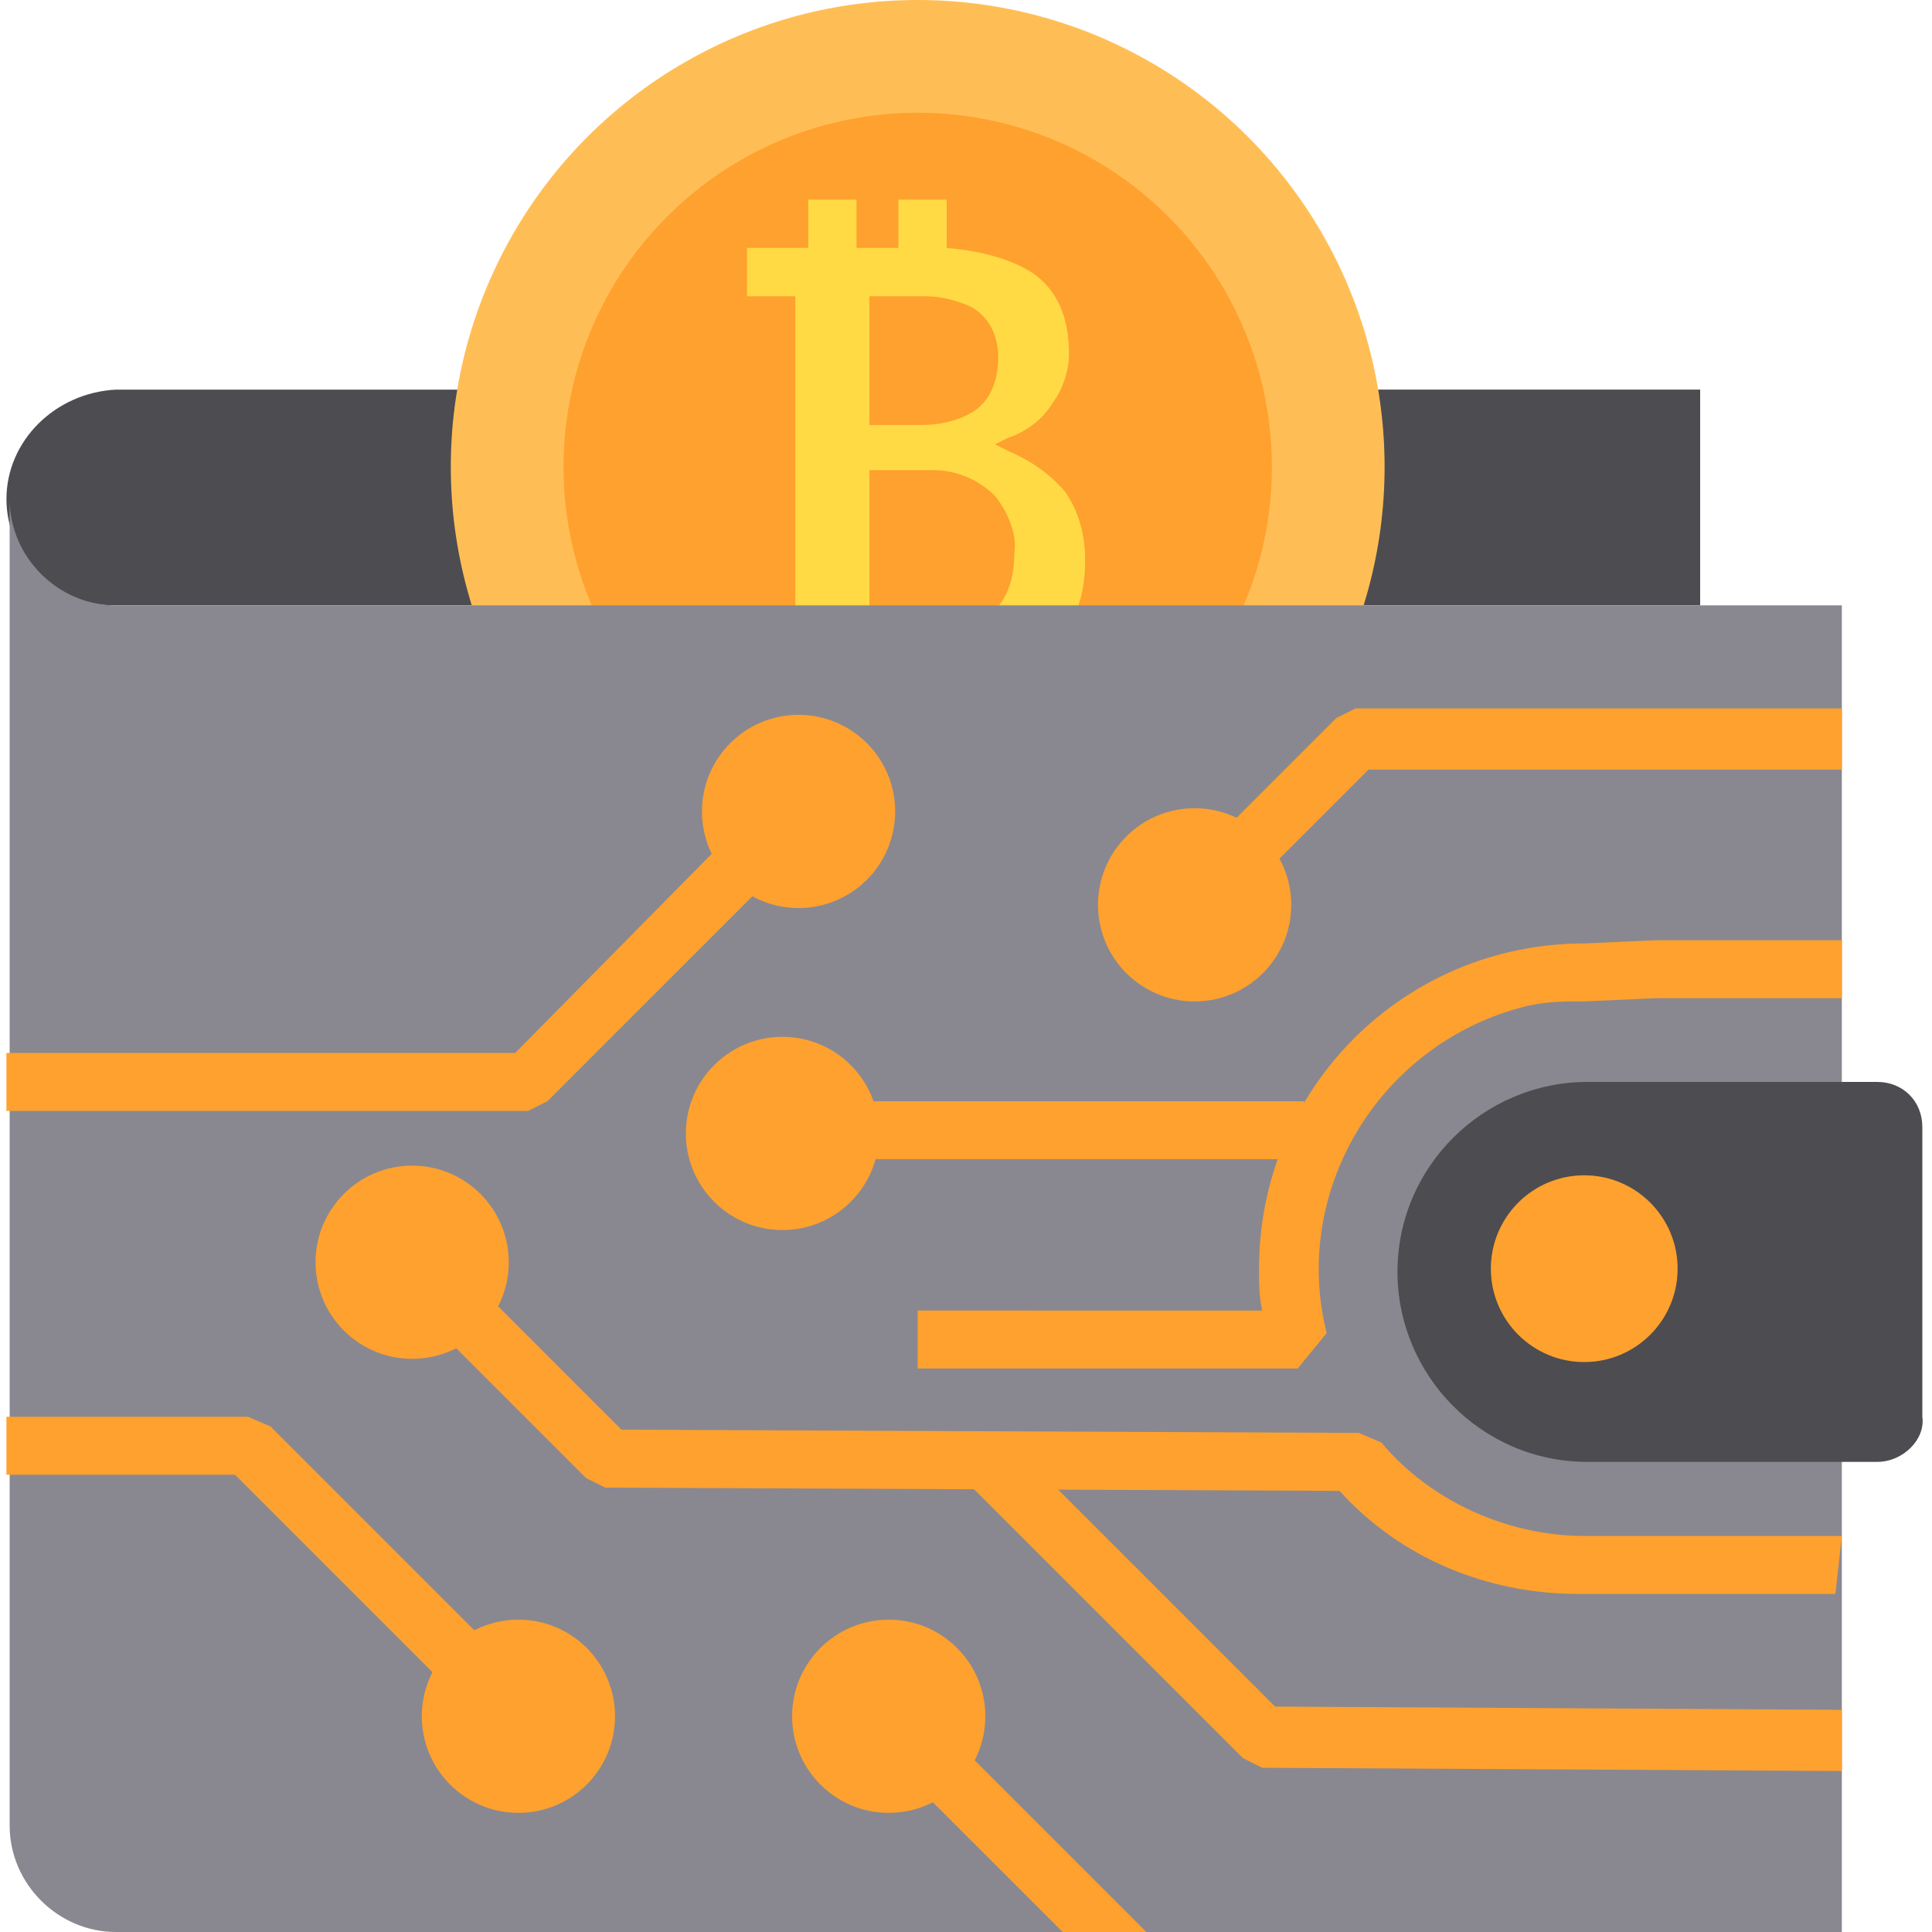 <?xml version="1.0" encoding="utf-8"?>
<!-- Generator: Adobe Illustrator 26.5.0, SVG Export Plug-In . SVG Version: 6.00 Build 0)  -->
<svg version="1.1" id="color" xmlns="http://www.w3.org/2000/svg" xmlns:xlink="http://www.w3.org/1999/xlink" x="0px" y="0px"
	 width="60px" height="60px" viewBox="0 0 60 60" style="enable-background:new 0 0 60 60;" xml:space="preserve">
<style type="text/css">
	.st0{fill:#4D4C51;}
	.st1{fill:#FFBE55;}
	.st2{fill:#FFA12E;}
	.st3{fill:#FFDA44;}
	.st4{fill:#898890;}
</style>
<g>
	<path class="st0" d="M0.2,15.5c0,1.8,1.5,3.3,3.3,3.3c0,0,0,0,0,0h49.3v-6.7H3.6C1.7,12.2,0.2,13.7,0.2,15.5
		C0.2,15.5,0.2,15.5,0.2,15.5z"/>
	<circle class="st1" cx="28.5" cy="14.5" r="14.5"/>
	<circle class="st2" cx="28.5" cy="14.5" r="11"/>
	<path class="st3" d="M33.1,15.3c-0.5-0.6-1.1-1-1.8-1.3l-0.4-0.2l0.4-0.2c0.6-0.2,1.1-0.6,1.4-1.1c0.3-0.4,0.5-1,0.5-1.5
		c0-1.2-0.4-2-1.1-2.5c-0.6-0.4-1.5-0.7-2.7-0.8V6.2h-1.5v1.5h-1.3V6.2h-1.5v1.5h-1.9v1.5h1.5v10.6h-1.5v1.5h1.9v1.5h1.5v-1.5h1.3
		v1.5h1.5v-1.5l0.8-0.1l0,0c0.5-0.1,1-0.3,1.5-0.5c0.4-0.2,0.8-0.4,1.1-0.7c0.6-0.7,0.9-1.5,0.9-2.6C33.7,16.6,33.5,15.9,33.1,15.3
		L33.1,15.3z M31.5,17.2c0,0.9-0.3,1.6-0.9,2l0,0c-0.5,0.3-1.2,0.5-2.2,0.5H27v-5.1h2c0.7,0,1.4,0.3,1.9,0.8
		C31.3,15.9,31.6,16.6,31.5,17.2z M31,11.1c0,0.8-0.3,1.4-0.8,1.7l0,0c-0.5,0.3-1.1,0.4-1.6,0.4H27v-4h1.7c0.5,0,0.9,0.1,1.4,0.3
		C30.7,9.8,31,10.4,31,11.1L31,11.1z"/>
	<path class="st4" d="M3.6,18.8c-1.8,0-3.3-1.5-3.3-3.3c0,0,0,0,0,0v41.2c0,1.8,1.5,3.3,3.3,3.3h53.6V18.8L3.6,18.8z"/>
	<path class="st0" d="M58.3,45.4h-9c-3.3,0-5.9-2.7-5.9-5.9c0,0,0,0,0,0c0-3.3,2.7-5.9,5.9-5.9l0,0h9c0.8,0,1.4,0.6,1.4,1.4v9
		C59.8,44.7,59.1,45.4,58.3,45.4z"/>
	<g>
		<circle class="st2" cx="16.1" cy="53.3" r="3"/>
		<circle class="st2" cx="24.8" cy="25.2" r="3"/>
		<circle class="st2" cx="12.8" cy="39.2" r="3"/>
		<circle class="st2" cx="27.6" cy="53.3" r="3"/>
		<circle class="st2" cx="37.1" cy="28.1" r="3"/>
		<path class="st2" d="M57.2,55l-18-0.1l-0.6-0.3L30,46l1.3-1.3l8.3,8.3l17.6,0.1L57.2,55z"/>
		<circle class="st2" cx="49.2" cy="39.4" r="2.9"/>
		<path class="st2" d="M27.1,34.2h13.4V36H27.1L27.1,34.2z"/>
		<circle class="st2" cx="24.3" cy="35.2" r="3"/>
		<path class="st2" d="M57.2,22l-15.1,0l-0.6,0.3l-4.6,4.6l1.3,1.3l4.3-4.3l14.7,0V22z"/>
		<path class="st2" d="M57.2,29.2h-5.8l-2.2,0.1c-5.6,0-10.1,4.5-10.1,10.1c0,0.4,0,0.9,0.1,1.3H28.5v1.8h11.8l0.9-1.1
			c-1.1-4.4,1.6-8.9,6-10.1c0.7-0.2,1.3-0.2,2-0.2l2.2-0.1h5.8L57.2,29.2z"/>
		<path class="st2" d="M57.2,47.7h-8c-2.4,0-4.8-1.1-6.3-2.9l-0.7-0.3l-22.9-0.1l-7.6-7.6l-1.3,1.3l7.8,7.8l0.6,0.3l22.8,0.1
			c1.9,2.1,4.6,3.2,7.4,3.2h8L57.2,47.7z"/>
		<path class="st2" d="M28.8,53.2l-1.3,1.3L33,60h2.6L28.8,53.2z"/>
		<path class="st2" d="M7.7,44H0.2v1.8h7.1l7.6,7.6l1.3-1.3l-7.8-7.8L7.7,44z"/>
		<path class="st2" d="M16,32.7H0.2v1.8h16.2l0.6-0.3l7.8-7.8l-1.3-1.3L16,32.7z"/>
	</g>
</g>
</svg>
